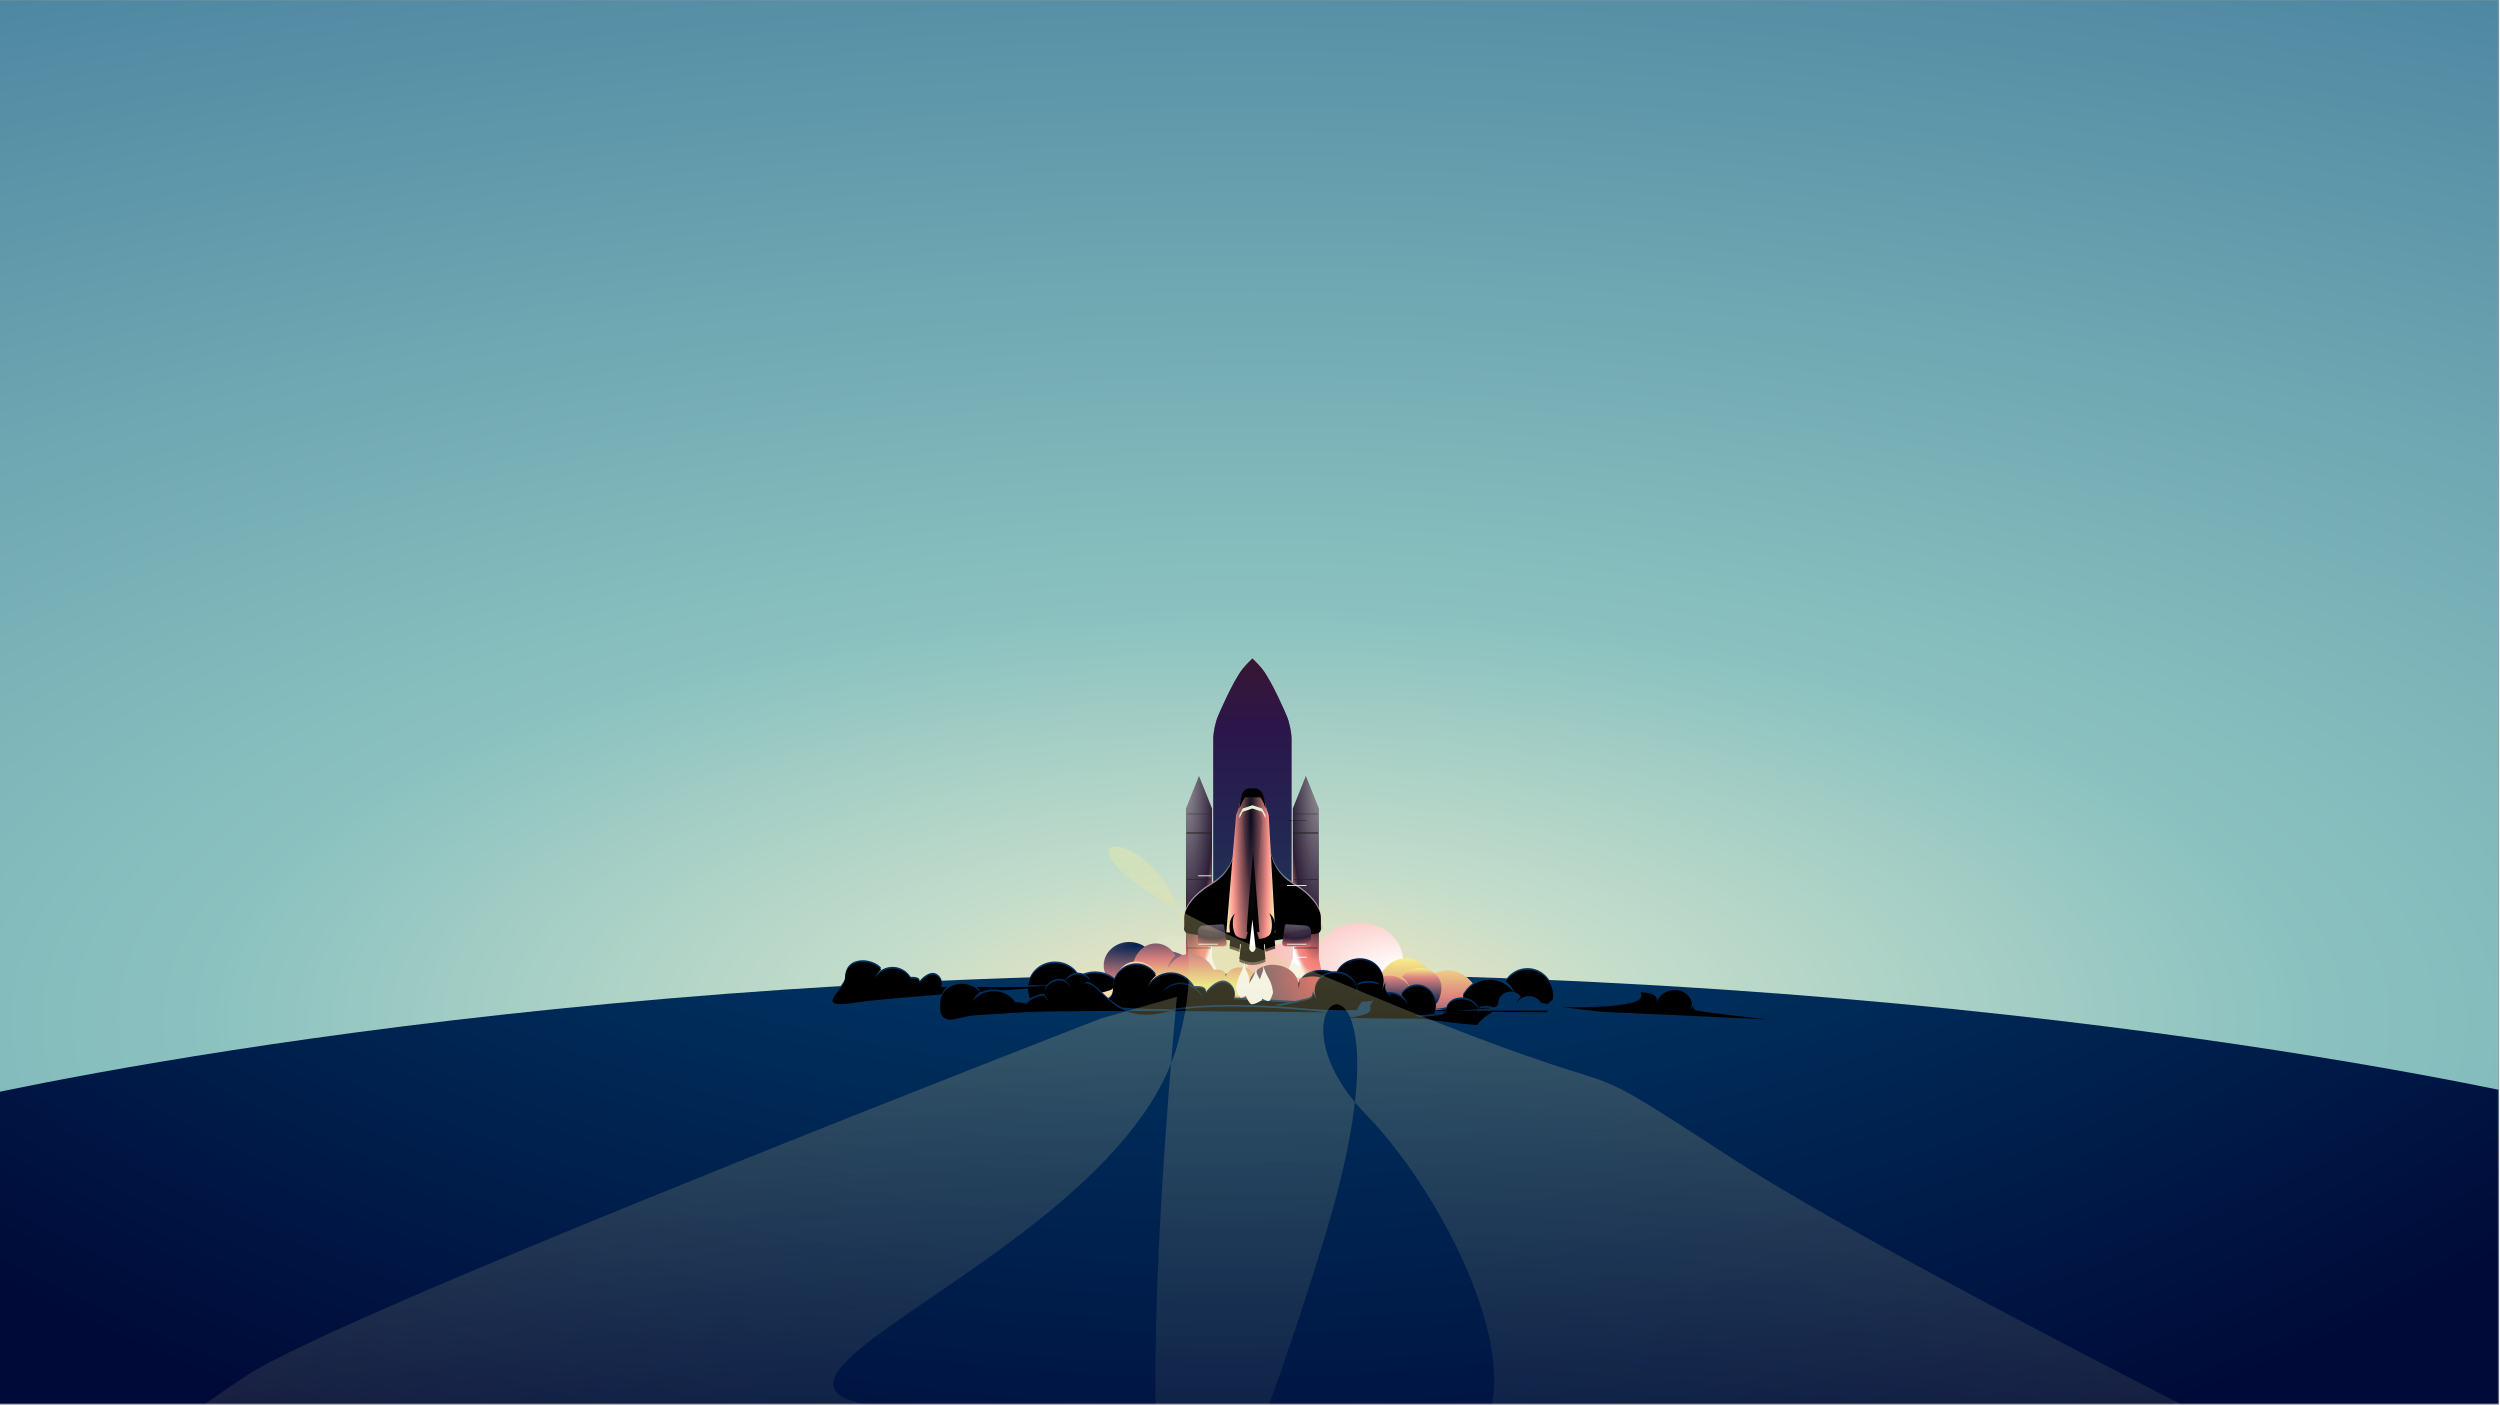 <svg xmlns="http://www.w3.org/2000/svg" xmlns:xlink="http://www.w3.org/1999/xlink" width="1439" height="809" viewBox="0 0 1439 809">
    <defs>
        <filter id="prefix__j" width="101.4%" height="104.1%" x="-.7%" y="-2%" filterUnits="objectBoundingBox">
            <feOffset dy="1" in="SourceAlpha" result="shadowOffsetInner1"/>
            <feComposite in="shadowOffsetInner1" in2="SourceAlpha" k2="-1" k3="1" operator="arithmetic" result="shadowInnerInner1"/>
            <feColorMatrix in="shadowInnerInner1" values="0 0 0 0 0.967 0 0 0 0 1 0 0 0 0 0.78 0 0 0 1 0"/>
        </filter>
        <filter id="prefix__m" width="101.4%" height="104.1%" x="-.7%" y="-2%" filterUnits="objectBoundingBox">
            <feOffset dy="1" in="SourceAlpha" result="shadowOffsetInner1"/>
            <feComposite in="shadowOffsetInner1" in2="SourceAlpha" k2="-1" k3="1" operator="arithmetic" result="shadowInnerInner1"/>
            <feColorMatrix in="shadowInnerInner1" values="0 0 0 0 0.967 0 0 0 0 1 0 0 0 0 0.78 0 0 0 1 0"/>
        </filter>
        <filter id="prefix__r" width="133.3%" height="131.5%" x="-16.4%" y="-14.5%" filterUnits="objectBoundingBox">
            <feGaussianBlur in="SourceGraphic" stdDeviation="2.4492936e-16 4"/>
        </filter>
        <filter id="prefix__t" width="136%" height="133.9%" x="-17.8%" y="-15.7%" filterUnits="objectBoundingBox">
            <feOffset dy="2" in="SourceAlpha" result="shadowOffsetOuter1"/>
            <feColorMatrix in="shadowOffsetOuter1" values="0 0 0 0 0 0 0 0 0 0 0 0 0 0 0 0 0 0 0.5 0"/>
        </filter>
        <filter id="prefix__y" width="148%" height="119.2%" x="-24%" y="-9.6%" filterUnits="objectBoundingBox">
            <feGaussianBlur in="SourceAlpha" result="shadowBlurInner1" stdDeviation=".5"/>
            <feOffset dy="-1" in="shadowBlurInner1" result="shadowOffsetInner1"/>
            <feComposite in="shadowOffsetInner1" in2="SourceAlpha" k2="-1" k3="1" operator="arithmetic" result="shadowInnerInner1"/>
            <feColorMatrix in="shadowInnerInner1" result="shadowMatrixInner1" values="0 0 0 0 1 0 0 0 0 1 0 0 0 0 1 0 0 0 1 0"/>
            <feGaussianBlur in="SourceAlpha" result="shadowBlurInner2" stdDeviation="1.5"/>
            <feOffset dy="-.6" in="shadowBlurInner2" result="shadowOffsetInner2"/>
            <feComposite in="shadowOffsetInner2" in2="SourceAlpha" k2="-1" k3="1" operator="arithmetic" result="shadowInnerInner2"/>
            <feColorMatrix in="shadowInnerInner2" result="shadowMatrixInner2" values="0 0 0 0 0.347 0 0 0 0 0 0 0 0 0 0 0 0 0 1 0"/>
            <feMerge>
                <feMergeNode in="shadowMatrixInner1"/>
                <feMergeNode in="shadowMatrixInner2"/>
            </feMerge>
        </filter>
        <filter id="prefix__A" width="148%" height="119.2%" x="-24%" y="-9.6%" filterUnits="objectBoundingBox">
            <feGaussianBlur in="SourceAlpha" result="shadowBlurInner1" stdDeviation=".5"/>
            <feOffset dy="-1" in="shadowBlurInner1" result="shadowOffsetInner1"/>
            <feComposite in="shadowOffsetInner1" in2="SourceAlpha" k2="-1" k3="1" operator="arithmetic" result="shadowInnerInner1"/>
            <feColorMatrix in="shadowInnerInner1" result="shadowMatrixInner1" values="0 0 0 0 1 0 0 0 0 1 0 0 0 0 1 0 0 0 1 0"/>
            <feGaussianBlur in="SourceAlpha" result="shadowBlurInner2" stdDeviation="1.5"/>
            <feOffset dy="-.6" in="shadowBlurInner2" result="shadowOffsetInner2"/>
            <feComposite in="shadowOffsetInner2" in2="SourceAlpha" k2="-1" k3="1" operator="arithmetic" result="shadowInnerInner2"/>
            <feColorMatrix in="shadowInnerInner2" result="shadowMatrixInner2" values="0 0 0 0 0.347 0 0 0 0 0 0 0 0 0 0 0 0 0 1 0"/>
            <feMerge>
                <feMergeNode in="shadowMatrixInner1"/>
                <feMergeNode in="shadowMatrixInner2"/>
            </feMerge>
        </filter>
        <filter id="prefix__D" width="124%" height="119.2%" x="-12%" y="-9.6%" filterUnits="objectBoundingBox">
            <feGaussianBlur in="SourceAlpha" result="shadowBlurInner1" stdDeviation=".5"/>
            <feOffset dy="-1" in="shadowBlurInner1" result="shadowOffsetInner1"/>
            <feComposite in="shadowOffsetInner1" in2="SourceAlpha" k2="-1" k3="1" operator="arithmetic" result="shadowInnerInner1"/>
            <feColorMatrix in="shadowInnerInner1" result="shadowMatrixInner1" values="0 0 0 0 1 0 0 0 0 1 0 0 0 0 1 0 0 0 1 0"/>
            <feGaussianBlur in="SourceAlpha" result="shadowBlurInner2" stdDeviation="1.5"/>
            <feOffset dy="-.6" in="shadowBlurInner2" result="shadowOffsetInner2"/>
            <feComposite in="shadowOffsetInner2" in2="SourceAlpha" k2="-1" k3="1" operator="arithmetic" result="shadowInnerInner2"/>
            <feColorMatrix in="shadowInnerInner2" result="shadowMatrixInner2" values="0 0 0 0 0.347 0 0 0 0 0 0 0 0 0 0 0 0 0 1 0"/>
            <feMerge>
                <feMergeNode in="shadowMatrixInner1"/>
                <feMergeNode in="shadowMatrixInner2"/>
            </feMerge>
        </filter>
        <filter id="prefix__E" width="134.1%" height="116.4%" x="-17%" y="-5.9%" filterUnits="objectBoundingBox">
            <feOffset dy="2" in="SourceAlpha" result="shadowOffsetOuter1"/>
            <feGaussianBlur in="shadowOffsetOuter1" result="shadowBlurOuter1" stdDeviation="2"/>
            <feColorMatrix in="shadowBlurOuter1" values="0 0 0 0 0 0 0 0 0 0.039 0 0 0 0 0.22 0 0 0 1 0"/>
        </filter>
        <filter id="prefix__H" width="121.9%" height="110.6%" x="-11%" y="-2.9%" filterUnits="objectBoundingBox">
            <feOffset dy="1" in="SourceAlpha" result="shadowOffsetInner1"/>
            <feComposite in="shadowOffsetInner1" in2="SourceAlpha" k2="-1" k3="1" operator="arithmetic" result="shadowInnerInner1"/>
            <feColorMatrix in="shadowInnerInner1" values="0 0 0 0 0 0 0 0 0 0.035 0 0 0 0 0.216 0 0 0 1 0"/>
        </filter>
        <filter id="prefix__J" width="134.1%" height="116.4%" x="-17%" y="-5.9%" filterUnits="objectBoundingBox">
            <feOffset dy="2" in="SourceAlpha" result="shadowOffsetOuter1"/>
            <feGaussianBlur in="shadowOffsetOuter1" result="shadowBlurOuter1" stdDeviation="2"/>
            <feColorMatrix in="shadowBlurOuter1" values="0 0 0 0 0 0 0 0 0 0.039 0 0 0 0 0.22 0 0 0 1 0"/>
        </filter>
        <filter id="prefix__L" width="121.9%" height="110.6%" x="-11%" y="-2.9%" filterUnits="objectBoundingBox">
            <feOffset dy="1" in="SourceAlpha" result="shadowOffsetInner1"/>
            <feComposite in="shadowOffsetInner1" in2="SourceAlpha" k2="-1" k3="1" operator="arithmetic" result="shadowInnerInner1"/>
            <feColorMatrix in="shadowInnerInner1" values="0 0 0 0 0 0 0 0 0 0.035 0 0 0 0 0.216 0 0 0 1 0"/>
        </filter>
        <filter id="prefix__N" width="347.5%" height="138.8%" x="-123.8%" y="-19.4%" filterUnits="objectBoundingBox">
            <feGaussianBlur in="SourceGraphic" stdDeviation="1.8369702e-16 3"/>
        </filter>
        <filter id="prefix__O" width="259.9%" height="128.2%" x="-80%" y="-14.1%" filterUnits="objectBoundingBox">
            <feGaussianBlur in="SourceGraphic" stdDeviation="1.8369702e-16 3"/>
        </filter>
        <filter id="prefix__Q" width="102%" height="105.3%" x="-1%" y="-2.7%" filterUnits="objectBoundingBox">
            <feOffset dy="1" in="SourceAlpha" result="shadowOffsetInner1"/>
            <feComposite in="shadowOffsetInner1" in2="SourceAlpha" k2="-1" k3="1" operator="arithmetic" result="shadowInnerInner1"/>
            <feColorMatrix in="shadowInnerInner1" values="0 0 0 0 0.967 0 0 0 0 1 0 0 0 0 0.78 0 0 0 1 0"/>
        </filter>
        <filter id="prefix__T" width="101.5%" height="103.7%" x="-.8%" y="-1.9%" filterUnits="objectBoundingBox">
            <feOffset dy="1" in="SourceAlpha" result="shadowOffsetInner1"/>
            <feComposite in="shadowOffsetInner1" in2="SourceAlpha" k2="-1" k3="1" operator="arithmetic" result="shadowInnerInner1"/>
            <feColorMatrix in="shadowInnerInner1" values="0 0 0 0 0.967 0 0 0 0 1 0 0 0 0 0.78 0 0 0 1 0"/>
        </filter>
        <filter id="prefix__Y" width="100.7%" height="103.8%" x="-.4%" y="-1.9%" filterUnits="objectBoundingBox">
            <feOffset dy="1" in="SourceAlpha" result="shadowOffsetInner1"/>
            <feComposite in="shadowOffsetInner1" in2="SourceAlpha" k2="-1" k3="1" operator="arithmetic" result="shadowInnerInner1"/>
            <feColorMatrix in="shadowInnerInner1" values="0 0 0 0 0.967 0 0 0 0 1 0 0 0 0 0.78 0 0 0 1 0"/>
        </filter>
        <filter id="prefix__aa" width="104.1%" height="110.1%" x="-2%" y="-5%" filterUnits="objectBoundingBox">
            <feOffset dy="1" in="SourceAlpha" result="shadowOffsetInner1"/>
            <feComposite in="shadowOffsetInner1" in2="SourceAlpha" k2="-1" k3="1" operator="arithmetic" result="shadowInnerInner1"/>
            <feColorMatrix in="shadowInnerInner1" values="0 0 0 0 0.967 0 0 0 0 1 0 0 0 0 0.78 0 0 0 1 0"/>
        </filter>
        <filter id="prefix__ac" width="101.7%" height="104.7%" x="-.8%" y="-2.3%" filterUnits="objectBoundingBox">
            <feOffset dy="1" in="SourceAlpha" result="shadowOffsetInner1"/>
            <feComposite in="shadowOffsetInner1" in2="SourceAlpha" k2="-1" k3="1" operator="arithmetic" result="shadowInnerInner1"/>
            <feColorMatrix in="shadowInnerInner1" values="0 0 0 0 0.967 0 0 0 0 1 0 0 0 0 0.78 0 0 0 1 0"/>
        </filter>
        <filter id="prefix__ae" width="102.2%" height="107.1%" x="-1.1%" y="-3.5%" filterUnits="objectBoundingBox">
            <feOffset dy="1" in="SourceAlpha" result="shadowOffsetInner1"/>
            <feComposite in="shadowOffsetInner1" in2="SourceAlpha" k2="-1" k3="1" operator="arithmetic" result="shadowInnerInner1"/>
            <feColorMatrix in="shadowInnerInner1" values="0 0 0 0 0.967 0 0 0 0 1 0 0 0 0 0.78 0 0 0 1 0"/>
        </filter>
        <filter id="prefix__ag" width="100.8%" height="104.1%" x="-.4%" y="-2.1%" filterUnits="objectBoundingBox">
            <feOffset dy="1" in="SourceAlpha" result="shadowOffsetInner1"/>
            <feComposite in="shadowOffsetInner1" in2="SourceAlpha" k2="-1" k3="1" operator="arithmetic" result="shadowInnerInner1"/>
            <feColorMatrix in="shadowInnerInner1" values="0 0 0 0 0.967 0 0 0 0 1 0 0 0 0 0.78 0 0 0 1 0"/>
        </filter>
        <filter id="prefix__ai" width="100.8%" height="105.9%" x="-.4%" y="-3%" filterUnits="objectBoundingBox">
            <feOffset dy="1" in="SourceAlpha" result="shadowOffsetInner1"/>
            <feComposite in="shadowOffsetInner1" in2="SourceAlpha" k2="-1" k3="1" operator="arithmetic" result="shadowInnerInner1"/>
            <feColorMatrix in="shadowInnerInner1" values="0 0 0 0 0.967 0 0 0 0 1 0 0 0 0 0.78 0 0 0 0.4 0"/>
        </filter>
        <filter id="prefix__ak" width="100.4%" height="103.8%" x="-.2%" y="-1.9%" filterUnits="objectBoundingBox">
            <feOffset dy="1" in="SourceAlpha" result="shadowOffsetInner1"/>
            <feComposite in="shadowOffsetInner1" in2="SourceAlpha" k2="-1" k3="1" operator="arithmetic" result="shadowInnerInner1"/>
            <feColorMatrix in="shadowInnerInner1" values="0 0 0 0 0.967 0 0 0 0 1 0 0 0 0 0.78 0 0 0 1 0"/>
        </filter>
        <filter id="prefix__al" width="177.4%" height="129.5%" x="-38.7%" y="-14.7%" filterUnits="objectBoundingBox">
            <feGaussianBlur in="SourceGraphic" stdDeviation="6.123234e-17 1"/>
        </filter>
        <filter id="prefix__am" width="176.5%" height="129.4%" x="-38.5%" y="-14.7%" filterUnits="objectBoundingBox">
            <feGaussianBlur in="SourceGraphic" stdDeviation="6.123234e-17 1"/>
        </filter>
        <filter id="prefix__an" width="162.3%" height="129.5%" x="-31.2%" y="-14.7%" filterUnits="objectBoundingBox">
            <feGaussianBlur in="SourceGraphic" stdDeviation="6.123234e-17 1"/>
        </filter>
        <path id="prefix__a" d="M0 0H1440V808H0z"/>
        <path id="prefix__i" d="M233.212 41.735c0-8.033 6.606-14.595 14.757-14.595 5.19 0 9.755 2.616 12.384 6.615-2.325 1.921-4.161 4.425-5.246 7.359 7.183-11.188 22.56-10.993 29.502.325 1.153-.039-1.434 3.796 2.223 5.83 4.653 2.587 15.592 3.515 15.592 3.515s-9.757.75-65.451.75c-2.339-2.028-3.761-6.074-3.761-9.8z"/>
        <path id="prefix__l" d="M.13 37.962c0-8.033 6.978-14.594 15.587-14.594 5.482 0 10.303 2.615 13.08 6.614-2.455 1.921-4.394 4.425-5.54 7.359 7.587-11.188 23.83-10.993 31.162.325 1.217-.039-1.516 3.796 2.348 5.83 4.914 2.587 16.469 3.515 16.469 3.515s-10.306.75-69.134.75C1.632 45.734.13 41.688.13 37.962z"/>
        <path id="prefix__p" d="M1.77 47.327c0-3.872 1.247-9.88 2.82-13.422 0 0 8.542-20.227 14.368-27.304 1.853-2.25 5.322-5.61 5.322-5.61s3.607 3.473 5.53 5.867c5.763 7.174 14.164 27.056 14.164 27.056 1.556 3.536 2.817 9.538 2.817 13.413v113.662s-13.736 1.425-22.51 1.425c-12.243 0-22.512-1.425-22.512-1.425V47.327z"/>
        <path id="prefix__u" d="M13.025 175.553c-1.577 0-22.413-3.43-22.413-3.43-1.09-.179-2.173-1.194-2.278-2.288 0 0-1.15-1.962 2.18-9.298 4.014-6.52 10.966-8.502 16.883-18.77 5.885-10.493 11.256-15.016 11.256-28.155 0-13.14 5.627-20.648 5.627-20.648s5.628 7.508 5.628 20.648c0 13.139 6.153 17.098 13.131 28.155 5.435 10.832 12.816 14.152 15.008 18.77 3.683 5.434 3.557 9.273 3.557 9.273.108 1.099-.683 2.119-1.787 2.28 0 0-23.489 3.463-24.281 3.463H13.025z"/>
        <path id="prefix__x" d="M31.784 94.841c-3.252-1.372-5.628-1.877-5.628-1.877l1.876-16.893h5.628l-1.876 18.77z"/>
        <path id="prefix__z" d="M46.791 94.841c3.252-1.372 5.628-1.877 5.628-1.877l-1.876-16.893h-5.628l1.876 18.77z"/>
        <path id="prefix__C" d="M46.791 100.472s-3.752 1.877-7.503 1.877c-3.752 0-7.504-1.877-7.504-1.877L33.66 83.58h11.255l1.876 16.893z"/>
        <path id="prefix__F" d="M39.288.99c7.503 0 9.38 15.193 9.38 24.402 0 16.893 5.627 24.4 15.006 30.032 9.38 5.63 15.008 13.139 15.008 18.77v5.628c0 1.101-.889 2.142-1.965 2.321 0 0-24.738 4.129-24.924 4.129 0 0-20.01-85.282-12.505-85.282z"/>
        <path id="prefix__K" d="M1.77.99c7.503 0 9.379 15.193 9.379 24.402 0 16.893 5.628 24.4 15.007 30.032 9.38 5.63 15.007 13.139 15.007 18.77v5.628c0 1.101-.888 2.142-1.964 2.321 0 0-24.738 4.129-24.924 4.129 0 0-20.01-85.282-12.506-85.282z"/>
        <path id="prefix__P" d="M296.993 107.816c0-6.179 4.816-11.226 10.757-11.226 3.784 0 7.11 2.012 9.027 5.088-1.694 1.478-3.033 3.404-3.824 5.66 5.237-8.605 16.446-8.455 21.507.25.84-.03-1.046 2.92 1.62 4.484 3.391 1.99 11.366 2.704 11.366 2.704s-7.112.577-47.712.577c-1.704-1.56-2.741-4.672-2.741-7.537z"/>
        <path id="prefix__S" d="M289.53 95.565c-1.856-14.188 20.039-19.652 26.558-6.642 1.785 3.567 1.57 7.476-.216 10.726 1.14-1.356 1.988-2.818 2.5-4.44.366.305-1.51 4.48 2.307 6.793 4.164 2.525-11.26 6.317-11.26 6.317l2.244-3.407s-10.303 1.874-39.943 1.53c-29.64-.343-6.654-1.53-6.654-1.53.586-5.07 3.915-12.73 8.397-14.863 4.532-2.155 10.243-2.49 15.489-.356-.294 1.94-.113 3.918.578 5.872z"/>
        <path id="prefix__X" d="M158.3 104.78c3.702-1.81 3.326-5.26 3.326-6.955 0-7.353 6.014-13.359 13.433-13.359 4.725 0 8.88 2.394 11.273 6.054-2.116 1.76-3.788 4.051-4.775 6.736 6.538-10.24 20.535-10.062 26.854.298 2.384-.08 7.538-.122 6.593 3.479 2.577-3.601 7.56-7.536 11.34-6.47 3.78 1.068 6.616 5.533 4.861 9.576.376.07 46.467 2.656 46.467 2.656s-17.979 3.748-26.756 3.748c-38.758 0-72.77 0-115.85-3.748 11.589 0 19.486-.182 23.234-2.014z"/>
        <path id="prefix__Z" d="M213.897 105.144c-2.577-6.386-8.377-10.01-14.277-9.544.013-.094.02-.188.033-.283-.047.1-.098.196-.144.293-1.629.144-3.266.598-4.841 1.394-2.112 1.067-3.875 2.632-5.25 4.504 1.281-1.34 2.81-2.465 4.554-3.289 7.44-3.527 16.13-.367 19.967 7.047-.013-.042-.029-.08-.042-.122z"/>
        <path id="prefix__ab" d="M301.827 100.968c1.605-12.053-17.336-16.695-22.976-5.643-1.545 3.03-1.36 6.35.186 9.112-.987-1.152-1.72-2.394-2.162-3.772-.663.542.516 2.752-2.776 3.7-4.59 1.321-19.587 4.17-19.587 4.17s22.005 2.149 47.524 1.877c.097-.001 1.619-6.047 12.96-14.433-3.921-1.83-8.13-1.812-12.67 0 .255 1.648.099 3.329-.499 4.989z"/>
        <path id="prefix__ad" d="M371.956 111.657c1.232-7.962-13.313-11.028-17.644-3.728-1.186 2.002-1.043 4.196.143 6.02-.757-.761-1.32-1.582-1.66-2.492-.509.358.396 1.818-2.132 2.444-3.524.873-15.04 2.754-15.04 2.754s16.897 1.42 36.493 1.24c.074 0 1.243-3.994 9.951-9.533-3.01-1.21-6.242-1.198-9.728 0 .196 1.088.075 2.198-.383 3.295z"/>
        <path id="prefix__af" d="M7.477 92.271c0-6.419 4.485-9.587 10.182-9.587 3.628 0 8.695 1.754 10.532 4.435-1.624 1.289-2.908 2.967-3.666 4.935 5.02-7.502 15.769-7.371 20.621.217 1.83-.058 5.788-.09 5.062 2.549 1.979-2.638 5.806-5.52 8.709-4.739 2.902.782 5.08 4.053 3.732 7.014.289.051 64.767 0 64.767 0s-90.316 5.35-114.82 9.104c-24.502 3.755-5.119-7.509-5.119-13.928z"/>
        <path id="prefix__ah" d="M494.134 104.109c1.159 2.195.832 4.49-.645 6.33.913-.75 1.608-1.575 2.057-2.507.541.413-.583 1.883 2.213 2.713 3.924 1.143 40.835 5.132 40.835 5.132l-96.043-4.438-21.917-2.63s24.764.65 37.608-2.036c12.66-2.6 4.649-6.786 8.046-6.499 3.405.285 10.235.843 7.98 6.53 2.686-9.13 15.762-10.665 19.866-2.595z"/>
        <path id="prefix__aj" d="M108.696 111.735c-29.264 1.877-26.545 1.15-37.518 3.754-10.973 2.603-8.94-8.025-8.94-9.364 0-5.984 5.556-10.872 12.41-10.872 4.363 0 8.201 1.948 10.412 4.927-1.955 1.432-3.499 3.297-4.411 5.482 6.04-8.334 18.969-8.189 24.806.242 2.202-.065 4.345.259 6.324.916 2.38-2.93 6.209-4.645 10.225-4.687.757 1.372 1.963 2.433 3.395 3.115-9.521-6.818 6.19-17.743 11.619-7.996-.445-1.446-1.332-2.617-2.51-3.502 2.66-5.117 11.1-5.198 13.794.017l.047.1c-1.44.239-2.832.7-4.165 1.42 10.208-3.573 15.008 23.956 47.052 16.448 32.045-7.509 93.796 0 93.796 0s-147.071-1.877-176.336 0z"/>
        <radialGradient id="prefix__d" cx="50%" cy="26.82%" r="71.595%" fx="50%" fy="26.82%" gradientTransform="matrix(0 -1 1.046 0 .22 .768)">
            <stop offset="0%" stop-color="#FFF8B2"/>
            <stop offset="16.459%" stop-color="#FCB8AD"/>
            <stop offset="21.155%" stop-color="#015986"/>
            <stop offset="70.871%" stop-color="#002755"/>
            <stop offset="72.027%" stop-color="#002653"/>
            <stop offset="100%" stop-color="#000A38"/>
        </radialGradient>
        <radialGradient id="prefix__e" cx="50%" cy="94.72%" r="104.49%" fx="50%" fy="94.72%" gradientTransform="matrix(0 -1 1.44 0 -.864 1.447)">
            <stop offset="0%" stop-color="#FFE8B9"/>
            <stop offset="9.556%" stop-color="#C4DDCB"/>
            <stop offset="25.882%" stop-color="#8BC2C0"/>
            <stop offset="100%" stop-color="#2A6490"/>
        </radialGradient>
        <radialGradient id="prefix__g" cx="74.269%" cy="64.499%" r="161.422%" fx="74.269%" fy="64.499%" gradientTransform="matrix(-.01 .999 -.616 -.073 1.147 -.05)">
            <stop offset="0%" stop-color="#FFF"/>
            <stop offset="83.343%" stop-color="#F47E76"/>
            <stop offset="100%" stop-color="#F99F96"/>
        </radialGradient>
        <radialGradient id="prefix__k" cx="28.064%" cy="7.409%" r="114.97%" fx="28.064%" fy="7.409%" gradientTransform="matrix(.018 .998 -1.167 .201 .362 -.221)">
            <stop offset="0%" stop-color="#002250"/>
            <stop offset="76.808%" stop-color="#DC8380"/>
            <stop offset="100%" stop-color="#F6EF86"/>
        </radialGradient>
        <radialGradient id="prefix__o" cx="93.437%" cy="0%" r="584.499%" fx="93.437%" fy="0%" gradientTransform="matrix(-.016 .177 -.198 -.001 .95 -.166)">
            <stop offset="0%" stop-color="#9B9AA0"/>
            <stop offset="27.906%" stop-color="#6F6876"/>
            <stop offset="69.872%" stop-color="#2D1E37"/>
            <stop offset="89.122%" stop-color="#F47E76"/>
            <stop offset="95.093%" stop-color="#F79088"/>
            <stop offset="100%" stop-color="#FFF"/>
        </radialGradient>
        <radialGradient id="prefix__v" cx="100%" cy="100%" r="105.901%" fx="100%" fy="100%" gradientTransform="matrix(0 -.886 2.315 0 -1.315 1.886)">
            <stop offset="0%" stop-color="#15183B"/>
            <stop offset="100%" stop-color="#000107"/>
        </radialGradient>
        <radialGradient id="prefix__I" cx="44.74%" cy="-75.74%" r="236.864%" fx="44.74%" fy="-75.74%" gradientTransform="matrix(.774 0 0 .848 .101 -.115)">
            <stop offset="0%" stop-color="#9B9AA0"/>
            <stop offset="27.906%" stop-color="#6F6876"/>
            <stop offset="69.872%" stop-color="#2D1E37"/>
            <stop offset="94.173%" stop-color="#F47E76"/>
            <stop offset="100%" stop-color="#F99F96"/>
        </radialGradient>
        <radialGradient id="prefix__M" cx="50%" cy="19.32%" r="50%" fx="50%" fy="19.32%" gradientTransform="matrix(1 0 0 3.945 0 -.569)">
            <stop offset="0%" stop-color="#07091B"/>
            <stop offset="72.778%" stop-color="#F8938B"/>
            <stop offset="100%" stop-color="#FAE2AF"/>
        </radialGradient>
        <radialGradient id="prefix__R" cx="51.076%" cy="83.25%" r="100%" fx="51.076%" fy="83.25%" gradientTransform="matrix(0 1 -.413 0 .855 .322)">
            <stop offset="0%" stop-color="#021E49"/>
            <stop offset="100%" stop-color="#01204E"/>
        </radialGradient>
        <radialGradient id="prefix__W" cx="33.756%" cy="37.931%" r="271.734%" fx="33.756%" fy="37.931%" gradientTransform="scale(.366 1) rotate(85.06 .63 .698)">
            <stop offset="0%" stop-color="#FF5757"/>
            <stop offset="55.752%" stop-color="#504966"/>
            <stop offset="100%" stop-color="#F6EF86"/>
        </radialGradient>
        <radialGradient id="prefix__ao" cx="50%" cy="100%" r="96.416%" fx="50%" fy="100%" gradientTransform="matrix(0 -1 1.319 0 -.82 1.5)">
            <stop offset="0%" stop-color="#001745" stop-opacity="0"/>
            <stop offset="21.128%" stop-color="#071A47" stop-opacity=".09"/>
            <stop offset="100%" stop-color="#FFF49D" stop-opacity=".852"/>
        </radialGradient>
        <linearGradient id="prefix__h" x1="50%" x2="50%" y1="175.199%" y2="0%">
            <stop offset="0%" stop-color="#002250"/>
            <stop offset="57.386%" stop-color="#DC8380"/>
            <stop offset="100%" stop-color="#F6EF86"/>
        </linearGradient>
        <linearGradient id="prefix__n" x1="50%" x2="50%" y1="100%" y2="0%">
            <stop offset="0%" stop-color="#002250"/>
            <stop offset="73.336%" stop-color="#DC8380"/>
            <stop offset="100%" stop-color="#F6EF86"/>
        </linearGradient>
        <linearGradient id="prefix__q" x1="50%" x2="50%" y1="-2.487%" y2="94.436%">
            <stop offset="0%" stop-color="#8F0000"/>
            <stop offset="30.226%" stop-color="#690042"/>
            <stop offset="85.947%" stop-color="#513F5C"/>
            <stop offset="94.173%" stop-color="#F47E76"/>
            <stop offset="100%" stop-color="#F99F96"/>
        </linearGradient>
        <linearGradient id="prefix__w" x1="23.938%" x2="23.938%" y1="44.038%" y2="132.749%">
            <stop offset="0%" stop-color="#0F0808"/>
            <stop offset="100%" stop-color="#967271" stop-opacity=".911"/>
        </linearGradient>
        <linearGradient id="prefix__B" x1="23.938%" x2="23.938%" y1="44.038%" y2="132.749%">
            <stop offset="0%" stop-color="#0F0808"/>
            <stop offset="100%" stop-color="#967271" stop-opacity=".911"/>
        </linearGradient>
        <linearGradient id="prefix__G" x1="44.297%" x2="44.555%" y1="96.917%" y2="58.448%">
            <stop offset="0%" stop-color="#FFF8B2"/>
            <stop offset="19.615%" stop-color="#EFB3AB"/>
            <stop offset="100%" stop-color="#797E97"/>
        </linearGradient>
        <linearGradient id="prefix__U" x1="46.322%" x2="46.322%" y1="-44.048%" y2="79.898%">
            <stop offset="0%" stop-color="#002250"/>
            <stop offset="61.563%" stop-color="#DC8380"/>
            <stop offset="100%" stop-color="#F6EF86"/>
        </linearGradient>
        <linearGradient id="prefix__V" x1="56.916%" x2="110.953%" y1="51.834%" y2="50.84%">
            <stop offset="0%" stop-color="#FFDEAE"/>
            <stop offset="100%" stop-color="#F47F76"/>
        </linearGradient>
        <rect id="prefix__c" width="1542" height="1160" x="0" y="0" rx="2"/>
    </defs>
    <g fill="none" fill-rule="evenodd" transform="translate(-2)">
        <mask id="prefix__b" fill="#fff">
            <use xlink:href="#prefix__a"/>
        </mask>
        <use fill="#D8D8D8" stroke="#979797" xlink:href="#prefix__a"/>
        <g mask="url(#prefix__b)">
            <g transform="translate(-65 -231)">
                <mask id="prefix__f" fill="#fff">
                    <use xlink:href="#prefix__c"/>
                </mask>
                <use fill="url(#prefix__d)" xlink:href="#prefix__c"/>
                <path fill="url(#prefix__e)" d="M788.821 791.447c442.715 0 751.303 74.397 751.303 74.397V1.877H37.518v863.967s308.588-74.397 751.303-74.397z" mask="url(#prefix__f)"/>
                <g mask="url(#prefix__f)">
                    <g>
                        <g transform="translate(545.997 609.042) translate(112.555 152.039)">
                            <path fill="url(#prefix__g)" d="M165.607 25.736c-3.373-24.87 36.427-34.448 48.278-11.643 3.246 6.252 2.855 13.104-.392 18.802 2.073-2.377 3.614-4.94 4.544-7.784 1.391 1.12-1.273 11.796 5.644 13.753 9.643 2.726 34.757 5.132 34.757 5.132s-71.326 1.408-125.205.806c-53.88-.603-12.096-2.683-12.096-2.683 1.065-8.886 7.116-22.315 15.263-26.051 8.239-3.779 18.62-4.365 28.157-.625-.535 3.4-.206 6.867 1.05 10.293z"/>
                            <path fill="url(#prefix__h)" d="M201.321 39.473c0-9.887 7.323-17.964 16.357-17.964 5.753 0 10.812 3.22 13.727 8.142-2.577 2.365-4.612 5.446-5.815 9.057 7.962-13.77 25.006-13.53 32.701.4 1.278-.047-1.59 4.673 2.464 7.176 5.157 3.185 17.282 4.327 17.282 4.327s-10.814.924-72.547.924c-2.592-2.498-4.169-7.477-4.169-12.062z"/>
                            <g transform="matrix(-1 0 0 1 535.636 0)">
                                <use fill="#083768" xlink:href="#prefix__i"/>
                                <use fill="#000" filter="url(#prefix__j)" xlink:href="#prefix__i"/>
                            </g>
                            <path fill="url(#prefix__k)" d="M43.744 25.596c0-7.415 6.607-13.472 14.758-13.472 5.19 0 9.754 2.414 12.383 6.106-2.324 1.773-4.16 4.084-5.245 6.793 7.183-10.327 22.56-10.148 29.502.3 1.153-.036-1.435 3.503 2.223 5.38 4.652 2.39 15.592 3.246 15.592 3.246s-9.757.692-65.451.692c-2.339-1.872-3.762-5.607-3.762-9.045z"/>
                            <path fill="#F5FEFF" d="M65.786 26.315c0-9.887 8.411-17.964 18.788-17.964 6.608 0 12.418 3.22 15.765 8.142-2.959 2.365-5.297 5.446-6.678 9.057 9.145-13.77 28.721-13.53 37.56.4 1.467-.047-1.827 4.673 2.83 7.176 5.922 3.185 19.85 4.327 19.85 4.327s-12.422.924-83.326.924c-2.978-2.498-4.789-7.477-4.789-12.062z" opacity=".1"/>
                            <use fill="#083768" xlink:href="#prefix__l"/>
                            <use fill="#000" filter="url(#prefix__m)" xlink:href="#prefix__l"/>
                            <path fill="url(#prefix__n)" d="M169.729 38.352c0-6.185 5.524-11.237 12.34-11.237 4.34 0 8.156 2.014 10.354 5.093-1.944 1.48-3.48 3.407-4.386 5.666 6.006-8.614 18.863-8.464 24.668.25.964-.03-1.2 2.923 1.859 4.489 3.89 1.992 23.57 3.426 23.57 3.426s-18.691 1.732-65.26 1.732c-1.956-1.562-3.145-6.55-3.145-9.419z" transform="matrix(-1 0 0 1 407.863 0)"/>
                        </g>
                        <g>
                            <path fill="url(#prefix__o)" d="M13.025.99l7.503 18.77v86.343l1.876 9.386s-5.158 1.877-9.38 1.877c-6.096 0-11.255-1.877-11.255-1.877l3.752-9.386V19.76L13.025.99z" transform="translate(545.997 609.042) translate(259.632 67.573)"/>
                            <path stroke="#242424" opacity=".6" style="mix-blend-mode:overlay" stroke-linecap="square" d="M6.459 33.838L19.59 33.838" transform="translate(545.997 609.042) translate(259.632 67.573)"/>
                            <path stroke="#242424" stroke-width=".6" opacity=".6" style="mix-blend-mode:overlay" stroke-linecap="square" d="M6.459 60.628L19.59 60.628M6.459 100.045L19.59 100.045" transform="translate(545.997 609.042) translate(259.632 67.573)"/>
                            <path stroke="#242424" stroke-width=".4" opacity=".6" style="mix-blend-mode:overlay" stroke-linecap="square" d="M6.459 22.9L19.59 22.9" transform="translate(545.997 609.042) translate(259.632 67.573)"/>
                        </g>
                        <g>
                            <path fill="url(#prefix__o)" d="M13.025.99l7.503 18.77v86.343l1.876 9.386s-5.158 1.877-9.38 1.877c-6.096 0-11.255-1.877-11.255-1.877l3.752-9.386V19.76L13.025.99z" transform="translate(545.997 609.042) matrix(-1 0 0 1 224.177 67.573)"/>
                            <path stroke="#242424" opacity=".6" style="mix-blend-mode:overlay" stroke-linecap="square" d="M6.459 33.838L19.59 33.838" transform="translate(545.997 609.042) matrix(-1 0 0 1 224.177 67.573)"/>
                            <path stroke="#242424" stroke-width=".6" opacity=".6" style="mix-blend-mode:overlay" stroke-linecap="square" d="M6.459 60.628L19.59 60.628M6.459 100.045L19.59 100.045" transform="translate(545.997 609.042) matrix(-1 0 0 1 224.177 67.573)"/>
                            <path stroke="#242424" stroke-width=".4" opacity=".6" style="mix-blend-mode:overlay" stroke-linecap="square" d="M6.459 22.9L19.59 22.9" transform="translate(545.997 609.042) matrix(-1 0 0 1 224.177 67.573)"/>
                        </g>
                        <g transform="translate(545.997 609.042) translate(217.606)">
                            <mask id="prefix__s" fill="#fff">
                                <use xlink:href="#prefix__p"/>
                            </mask>
                            <use fill="url(#prefix__q)" xlink:href="#prefix__p"/>
                            <use fill="#012553" fill-opacity=".6" style="mix-blend-mode:darken" xlink:href="#prefix__p"/>
                            <g opacity=".7" style="mix-blend-mode:overlay" filter="url(#prefix__r)" mask="url(#prefix__s)">
                                <use fill="#000" filter="url(#prefix__t)" xlink:href="#prefix__u"/>
                                <use fill="url(#prefix__v)" xlink:href="#prefix__u"/>
                            </g>
                        </g>
                        <g transform="translate(545.997 609.042) translate(202.599 75.08)">
                            <use fill="url(#prefix__w)" xlink:href="#prefix__x"/>
                            <use fill="#000" filter="url(#prefix__y)" xlink:href="#prefix__x"/>
                            <use fill="url(#prefix__w)" xlink:href="#prefix__z"/>
                            <use fill="#000" filter="url(#prefix__A)" xlink:href="#prefix__z"/>
                            <use fill="url(#prefix__B)" xlink:href="#prefix__C"/>
                            <use fill="#000" filter="url(#prefix__D)" xlink:href="#prefix__C"/>
                            <use fill="#000" filter="url(#prefix__E)" xlink:href="#prefix__F"/>
                            <use fill="url(#prefix__G)" xlink:href="#prefix__F"/>
                            <use fill="#000" filter="url(#prefix__H)" xlink:href="#prefix__F"/>
                            <path fill="url(#prefix__I)" d="M70.053 79.62c1.657.113 3.001 1.556 3.001 3.207v6.777c0 1.104-.896 1.998-2.003 1.998H58.174c-1.106 0-1.874-.88-1.714-1.972l1.443-9.847c.08-.543.593-.952 1.14-.915l11.01.752z"/>
                            <g transform="matrix(-1 0 0 1 41.25 0)">
                                <use fill="#000" filter="url(#prefix__J)" xlink:href="#prefix__K"/>
                                <use fill="url(#prefix__G)" xlink:href="#prefix__K"/>
                                <use fill="#000" filter="url(#prefix__L)" xlink:href="#prefix__K"/>
                            </g>
                            <path fill="url(#prefix__M)" d="M39.288 2.867c5.516 0 9.38 13.14 9.38 13.14l3.496 62.987c.107.643.135 1.297.108 1.943l.147 2.642h-.531c-.513 2.144-1.345 3.754-1.345 3.754H29.908s-.85-1.61-1.377-3.754h-4.25l5.627-67.573s4.374-13.139 9.38-13.139z"/>
                            <path fill="#030303" d="M36.16 83.38c-.659 0 3.54-46.335 3.54-46.335s3.712 46.336 3.66 46.336h-7.2z" filter="url(#prefix__N)"/>
                            <path fill="#191632" d="M33.66 19.76s.047-5.63 5.651-5.63 5.604 5.63 5.604 5.63l-5.604 58.188L33.66 19.76z" filter="url(#prefix__O)" opacity=".4"/>
                            <path fill="url(#prefix__I)" d="M21.28 79.62c1.657.113 3 1.556 3 3.207v6.777c0 1.104-.896 1.998-2.003 1.998H9.4c-1.106 0-1.874-.88-1.714-1.972l1.443-9.847c.08-.543.593-.952 1.14-.915l11.01.752z" transform="matrix(-1 0 0 1 32.18 0)"/>
                            <path fill="#000" d="M39.288 91.087c-5.58 0-11.256-1.877-11.256-1.877s-5.353-12.266 1.876-16.893c.059.04 18.76 0 18.76 0 7.101 4.611 1.875 16.893 1.875 16.893s-5.47 1.877-11.255 1.877zm9.38-5.63c2.752-1.884 2.142-11.153 0-13.14h-18.76c-2.983 1.977-2.022 11.262 0 13.14 2.16 1.876 5.628 1.876 5.628 1.876l3.752-13.139 3.751 13.14s3.135.006 5.628-1.878z"/>
                            <path fill="#E3F0D7" d="M39.288 12.252L33.66 14.13l-1.876 3.754v-1.877l1.876-3.754 5.628-1.877 5.627 1.877 1.876 3.754v1.877l-1.876-3.754-5.627-1.877z"/>
                            <path fill="#000" d="M33.285 4.17c1.5-3.232 2.591-2.916 3.001-3.232.63-.484 5.599-.373 6.003 0 .998.921 1.593.2 3.001 3.233 1.409 3.033 1.501 8.081 1.501 8.081s-1.663-6.428-3.001-6.465H34.785l-3.001 6.465s.575-5.186 1.5-8.081z"/>
                            <path fill="#FFF" d="M37.466 92.477c-.03.27.054.688.192.923 0 0 .692 1.441 1.63 1.441s1.63-1.441 1.63-1.441c.135-.24.222-.65.191-.923l-1.821-16.406-1.822 16.406z"/>
                        </g>
                        <g opacity=".1">
                            <path fill="#000" d="M50.543 17.883l28.045-5.261c1.088-.204 1.57-1.17 1.078-2.154L74.93.99l3.01 7.531c.41 1.024-.13 2.027-1.22 2.243l-25.16 4.992-1.017 2.127z" transform="translate(545.997 609.042) translate(202.599 144.53)"/>
                            <path stroke="#000" stroke-linecap="square" stroke-width=".5" d="M52.419 8.498L75.868 3.806M73.054 12.252L71.178 4.744M63.674 14.129L61.799 6.621" transform="translate(545.997 609.042) translate(202.599 144.53)"/>
                            <path fill="#000" d="M29.346 17.883L1.884 12.628C.8 12.421.316 11.442.8 10.455L5.437.99 2.485 8.521c-.401 1.024.158 2.033 1.229 2.25l24.636 4.985.996 2.127z" transform="translate(545.997 609.042) translate(202.599 144.53)"/>
                            <path stroke="#000" stroke-linecap="square" stroke-width=".5" d="M4.796 8.498L28.245 3.806" transform="translate(545.997 609.042) translate(202.599 144.53) matrix(-1 0 0 1 33.042 0)"/>
                            <path stroke="#000" stroke-linecap="square" stroke-width=".5" d="M9.486 12.252L7.61 4.744" transform="translate(545.997 609.042) translate(202.599 144.53) matrix(-1 0 0 1 17.096 0)"/>
                            <path stroke="#000" stroke-linecap="square" stroke-width=".5" d="M18.866 14.129L16.99 6.621" transform="translate(545.997 609.042) translate(202.599 144.53) matrix(-1 0 0 1 35.856 0)"/>
                        </g>
                        <g transform="translate(545.997 609.042) translate(0 91.974)">
                            <path stroke="#FFF" stroke-linecap="square" stroke-width=".5" d="M210.909 34.114L218.05 34.114M265.723 80.961L272.863 80.961"/>
                            <g transform="matrix(-1 0 0 1 644.439 0)">
                                <use fill="#00305D" xlink:href="#prefix__P"/>
                                <use fill="#000" filter="url(#prefix__Q)" xlink:href="#prefix__P"/>
                            </g>
                            <path stroke="#FFF" stroke-linecap="square" stroke-width=".5" d="M211.014 73.466L221.725 73.466M262.047 73.466L272.758 73.466M262.047 39.736L272.758 39.736"/>
                            <path stroke="#000" stroke-linecap="square" stroke-opacity=".3" stroke-width=".5" d="M262.047 2.258L272.758 2.258"/>
                            <use fill="url(#prefix__R)" xlink:href="#prefix__S"/>
                            <use fill="#000" filter="url(#prefix__T)" xlink:href="#prefix__S"/>
                            <path fill="url(#prefix__U)" d="M169.556 96.4c3.702-2.083 3.326-6.056 3.326-8.007 0-8.463 6.013-15.377 13.433-15.377 4.724 0 8.879 2.755 11.272 6.97-2.116 2.024-3.787 4.662-4.775 7.753 6.538-11.788 20.536-11.583 26.855.342 2.384-.092 7.537-.14 6.592 4.005 2.577-4.145 4.372-5.286 9.465-5.286s8.491 4.208 6.737 8.862c.088.019 1.61 2.592 6.769 3.213 16.933 2.038 54.704 4.166 54.704 4.166s-32.985-.007-41.762-.007c-38.759 0-52.176.007-82.084.007s-14.28-4.53-10.532-6.64z"/>
                            <path fill="url(#prefix__V)" d="M187.397 96.378c1.605-13.107-17.337-18.155-22.977-6.137-1.545 3.295-1.359 6.906.186 9.91-.986-1.253-1.72-2.604-2.162-4.103-.662.59.516 2.993-2.776 4.024-4.589 1.437-25.215 6.575-25.215 6.575s27.633.296 53.153 0c.096-.001 1.618-6.575 12.959-15.694-3.92-1.991-8.13-1.971-12.669 0 .255 1.792.098 3.62-.5 5.425z"/>
                            <path fill="url(#prefix__W)" d="M267.952 99.32c-1.908-14.189 20.606-19.653 27.31-6.643 1.836 3.567 1.615 7.476-.221 10.726 1.172-1.356 2.044-2.818 2.57-4.44.787.639-.614 3.24 3.299 4.355 5.454 1.556-8.269 5.348-8.269 5.348s-12.524 1.874-43.003 1.53c-30.479-.343-6.842-1.53-6.842-1.53.602-5.07 4.025-12.73 8.634-14.863 4.66-2.155 10.533-2.49 15.928-.356-.303 1.94-.117 3.918.594 5.873z" transform="matrix(-1 0 0 1 536.25 0)"/>
                            <use fill="#00305D" xlink:href="#prefix__X"/>
                            <use fill="#000" filter="url(#prefix__Y)" xlink:href="#prefix__X"/>
                            <use fill="#012553" xlink:href="#prefix__Z"/>
                            <use fill="#000" filter="url(#prefix__aa)" xlink:href="#prefix__Z"/>
                            <use fill="#00305E" xlink:href="#prefix__ab"/>
                            <use fill="#000" filter="url(#prefix__ac)" xlink:href="#prefix__ab"/>
                            <g transform="rotate(5 358.845 110.852)">
                                <use fill="#012F5D" xlink:href="#prefix__ad"/>
                                <use fill="#000" filter="url(#prefix__ae)" xlink:href="#prefix__ad"/>
                            </g>
                            <g>
                                <use fill="#00305D" xlink:href="#prefix__af"/>
                                <use fill="#000" filter="url(#prefix__ag)" xlink:href="#prefix__af"/>
                            </g>
                            <path fill="#002F5C" d="M358.193 111.695s21.137-.91 23.006-1.877c1.742-.9 2.133-1.494 2.133-2.327 0-3.72 3.201-6.76 7.151-6.76 2.516 0 4.728 1.211 6.002 3.064-1.127.89-2.017 2.05-2.543 3.409 3.481-5.183 10.933-5.093 14.298.15 1.269-.04 2.504.16 3.644.57 1.372-1.823 3.58-2.889 5.894-2.915.436.853 1.131 1.513 1.957 1.937-5.488-4.24 3.567-11.033 6.696-4.972-.256-.9-.767-1.628-1.446-2.178 1.533-3.182 6.397-3.232 7.95.01.01.02.018.042.027.063-.83.148-1.632.435-2.4.883 5.883-2.222 11.496 3.83 8.39 9.06 2.074-.3 22.416 1.883 22.416 1.883H358.193z"/>
                            <g>
                                <use fill="#002D5B" xlink:href="#prefix__ah"/>
                                <use fill="#000" filter="url(#prefix__ai)" xlink:href="#prefix__ah"/>
                            </g>
                            <g>
                                <use fill="#00305D" xlink:href="#prefix__aj"/>
                                <use fill="#000" filter="url(#prefix__ak)" xlink:href="#prefix__aj"/>
                            </g>
                        </g>
                        <g fill="#FFF">
                            <path d="M4.244 7.82C1.77 12.424 1.77 17.026 1.77 17.026s1.515 4.305 2.475 4.603c1.515.469 4.95-2.302 4.95-2.302s.733-4.46 0-9.204C8.82 7.699 6.72 4.774 6.72 3.219c0-4.603 0 0-2.475 4.602z" filter="url(#prefix__al)" transform="translate(545.997 609.042) translate(230.737 174.563)"/>
                            <path d="M17.436 9.795c-2.475 4.602-2.475 9.204-2.475 9.204s1.515 4.305 2.475 4.602c1.514.47 4.95-2.3 4.95-2.3s.733-4.462 0-9.205c-.375-2.423-2.475-5.348-2.476-6.904 0-4.602 0 0-2.474 4.603z" filter="url(#prefix__am)" transform="translate(545.997 609.042) translate(230.737 174.563) scale(-1 1) rotate(3 0 -706.63)"/>
                            <path d="M10.471 11.575c-3.074 4.602-3.074 9.204-3.074 9.204s1.88 4.305 3.074 4.603c1.88.469 6.148-2.301 6.148-2.301s.91-4.462 0-9.205c-.465-2.423-3.074-5.347-3.074-6.903 0-4.603 0 0-3.074 4.602z" filter="url(#prefix__an)" transform="translate(545.997 609.042) translate(230.737 174.563)"/>
                        </g>
                    </g>
                </g>
                <path fill="url(#prefix__ao)" d="M787.883 775.21c-182.282-78.73 0-90.097-43.445 58.188s-418.03 228.997-7.204 206.473c281.386 123.883 185.715-95.729 116.306-167.055-69.409-71.327 34.908-121.915-24.387 71.326-144.9 472.229-84.715-139.383-84.715-139.383l-43.911 12.555s-438.792 169.888-491.912 205.663c-97.728 65.82-171.097 123.884-171.097 123.884h1500.73s-356.423-172.686-475.1-249.644c-118.676-76.958-14.513-9.385-275.265-122.007z" mask="url(#prefix__f)" opacity=".6" style="mix-blend-mode:screen"/>
            </g>
        </g>
    </g>
</svg>
